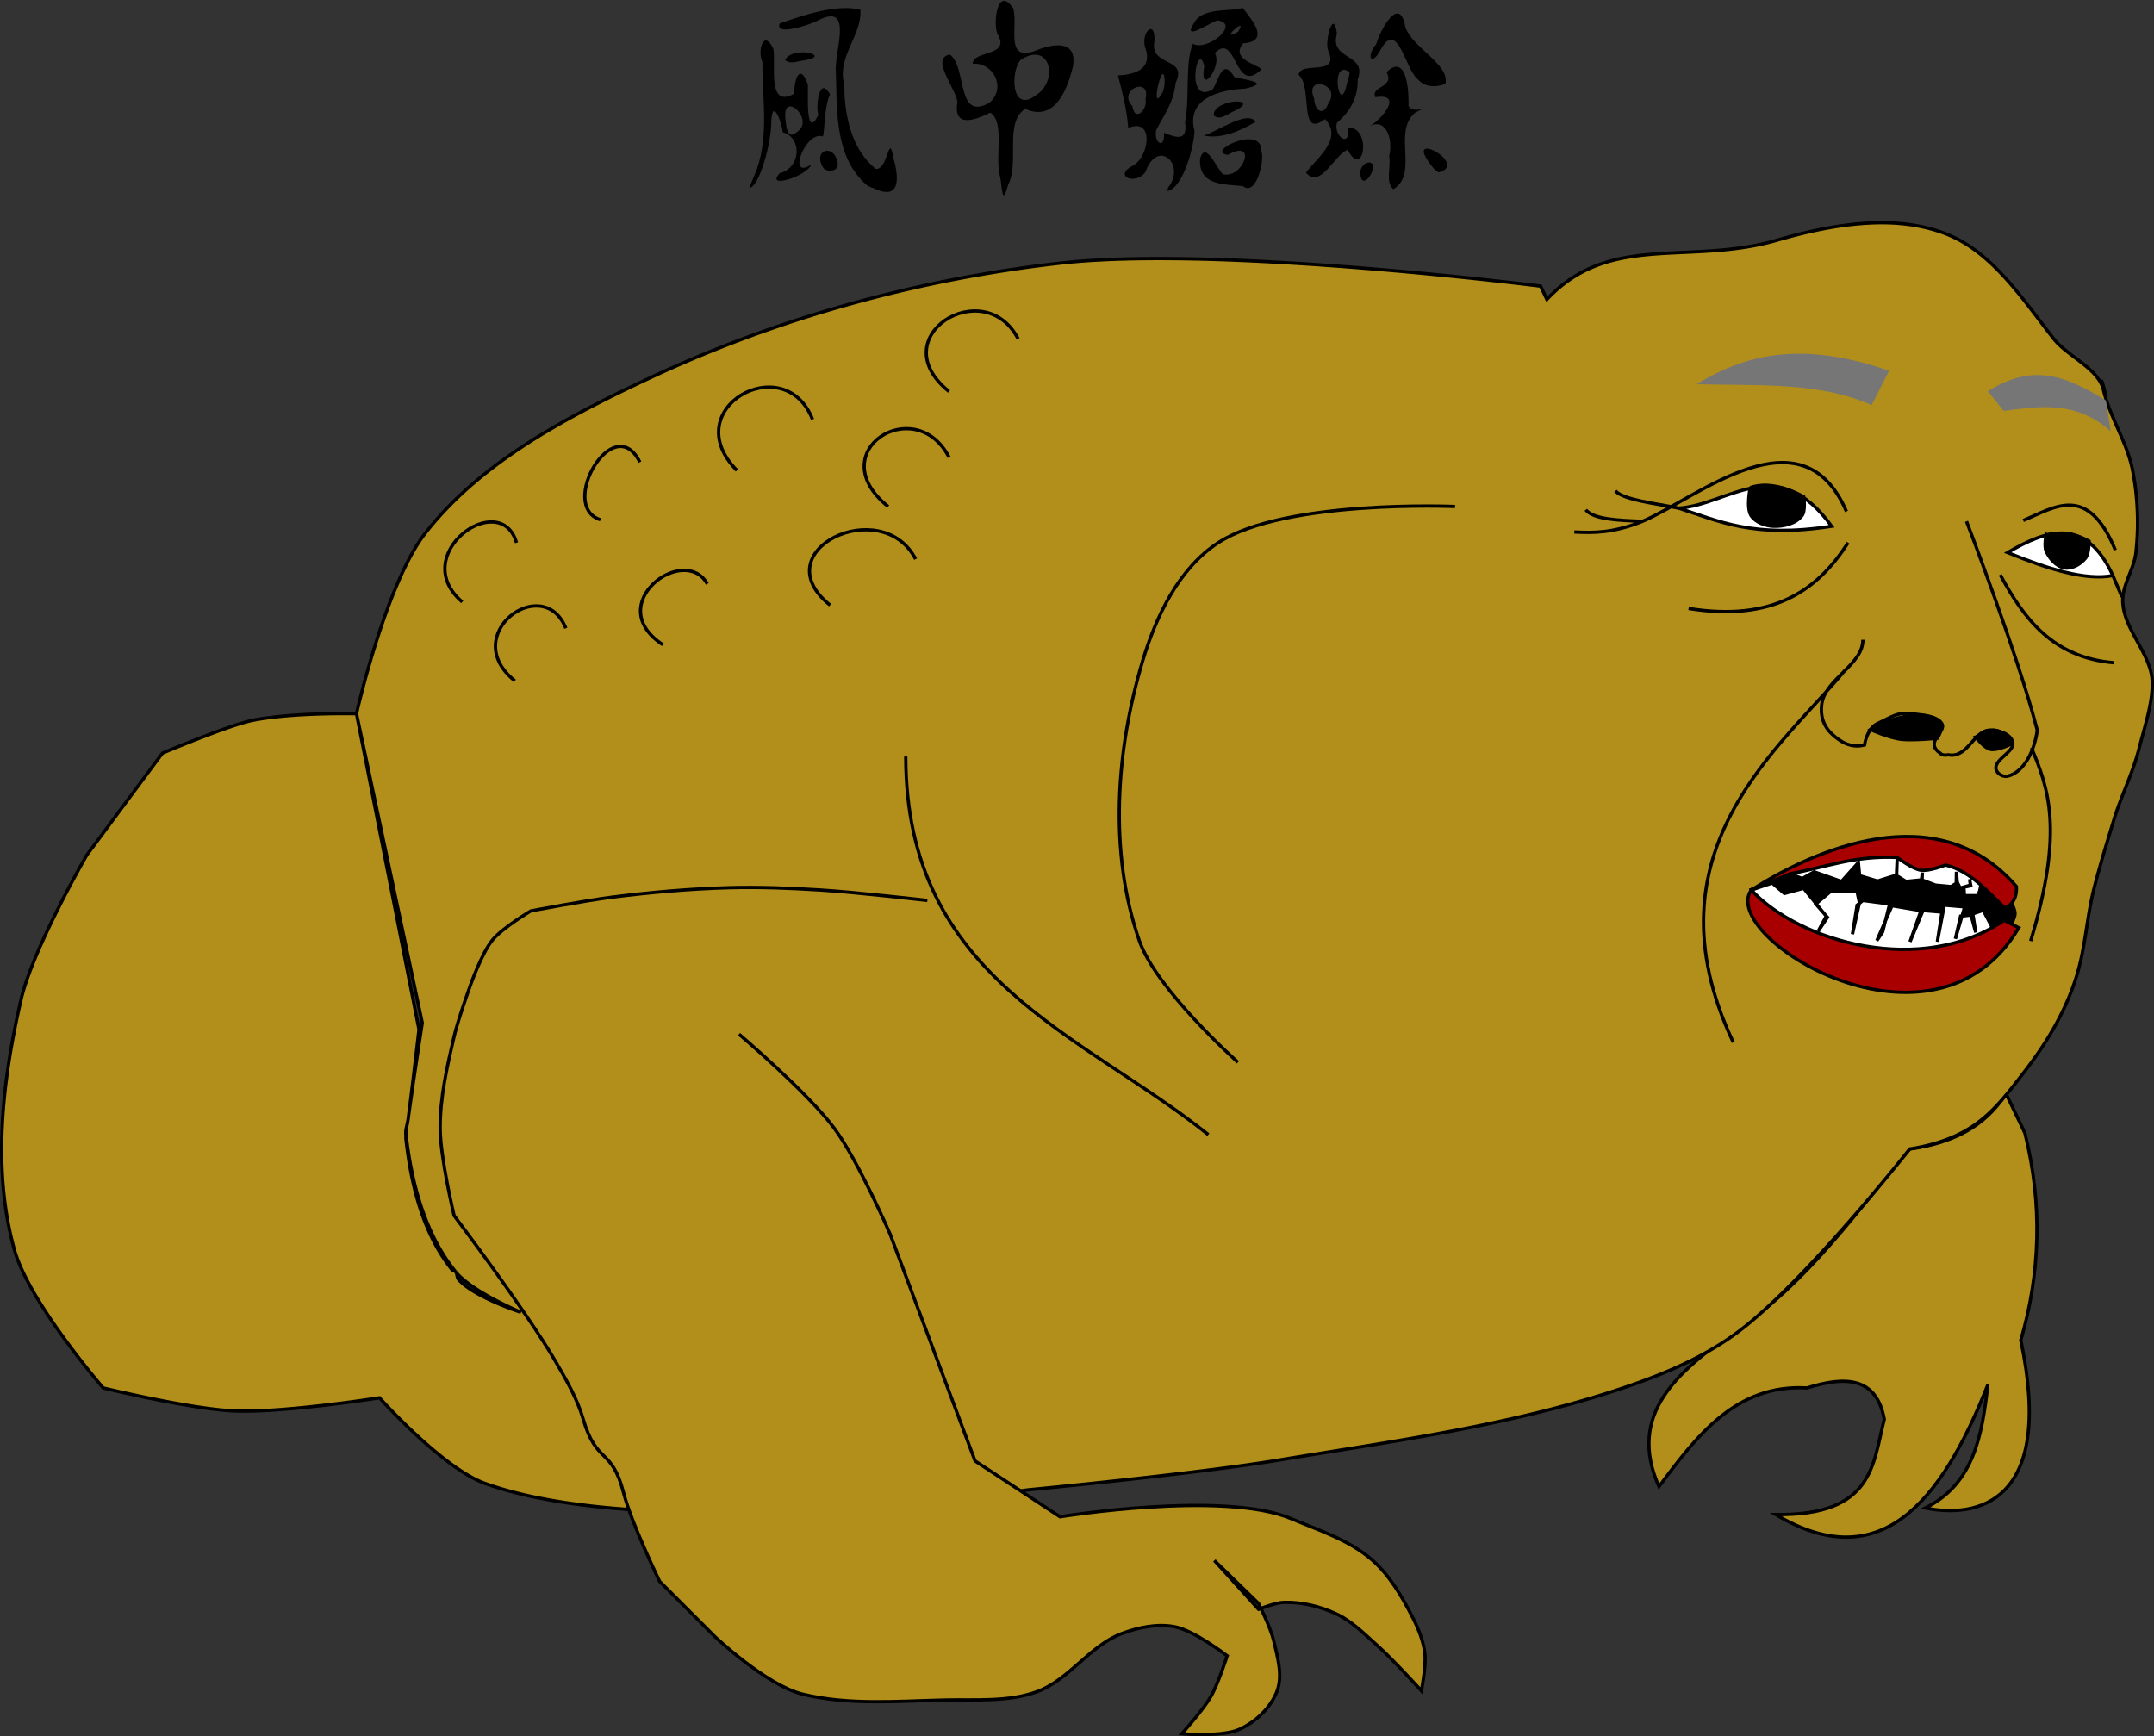 <svg xmlns="http://www.w3.org/2000/svg" width="654.884" height="527.89" viewBox="0 0 173.272 139.671"><rect x="0" y="0" width="173.272" height="139.671" fill="#333333" stroke="none"/><path d="M80.465 14.293c-.486-1.595.405-4.444-.801-5.231-1.182.58-3.024 1.307-2.645-.879-.153-1.09-2.203-3.52-.61-3.796 1.41 1.018.479 5.448 3.212 3.856 1.391-1.256.172-3.292-1.37-3.102-.046-1.119 3.126-.55 1.976-2.422-.363-.96.039-3.942 1.295-2.017.369 1.549-.7 4.312 1.795 3.366 1.346-.545 3.344-.934 2.998 1.264-.45 1.86-1.45 4.504-3.845 3.425-1.71 1.101-.442 4.255-1.366 6.09-.489 1.78-.476.398-.639-.554zm2.859-6.624c1.874-1.176 1.157-4.394-1.2-2.862-.823.772-.853 4.4 1.2 2.862zm-22.62 6.395c1.217-2.871.605-6.058.627-9.074-.437-.904.113-2.718.878-1.058.236 1.18-.547 4.848 1.675 3.61-.01-1.14.466-2.545 1.103-.743.028.798-.196 4.512.84 2.462-.228-.821.09-3.197.946-1.666-.492.978-.433 3.189-.583 3.382-1.399-.5-2.924 3.582-.928 2.255-.308.93-3.731 2.015-2.557.719 1.807-.503 1.776-2.94.26-3.31-.085-.846-.85-2.834-.923-.813.01 1.671-.982 5.265-1.77 5.285.132-.355.29-.699.431-1.05zm3.348-3.406c1.661-.988-1.244-3.574-.855-.973.038.442.142 1.604.855.973zm29.916 4.43c1.47-1.855-.853-4-1.83-1.245-.814 1.114-2.648.304-.972-.537 1.32-.774 1.667-3.892-.408-3.008-.1-1.457-.496-2.946-.825-4.234 1.407-.06 2.848-.536 2.164-2.314-.3-1.248.89-2.228.764-.398-.383 2.036 2.72 1.217 1.712 3.306-.164 1.636-.953 2.596-1.567 3.811-.214 1.036.714 1.627.625.21 1.008.417 1.923.714 1.697-.848.395-2.007-.024-4.727.624-6.31 1.196.646 3.885-1.643 1.965-1.882-.858.33-3.07 1.88-1.667-.089.89-.943 2.833-.604 3.708-.918.81 1.038 2.228 2.68.036 2.856-1.075 1.351 1.351 1.711 1.463 2.108-2.168 2.124-1.963-3.115-3.733-1.334.637 1.092-1.302 3.59-.85 1.051-.542-2.23-1.586 3.232.68 1.873.542-.87.772-2.56 1.755-.977.987.24 2.985.44.84.923-2.012.083-4.769.787-4.059 3.406-.087 1.608-1.028 4.649-2.186 4.832l.064-.282zm-1.82-7.116c.454-1.875-2.312-.773-1.06.574.223 1.352 1.255.2 1.06-.574zm1.542-1.25c-.003-2.723-1.356 2.886-.132.65l.072-.324zm5.9-4.17c.866-1.331-1.368.638-.285.163zM69.76 14.92c-2.636-2.246-2.427-5.994-2.52-9.131-.17-1.54 1.505-5.65-1.438-4.15-.73.413-3.555 1.276-3.073.246 1.98-.698 4.598-1.576 6.479-1.103.16 2.046-1.913 3.784-1.296 6.01.011 2.441.54 5.156 2.52 6.79.997.175 1.062-3.038 1.428-.913.394 1.369.715 3.537-1.501 2.51l-.307-.11zm30.214.05c-1.55-.162-3.567-.032-3.438-2.203.442-1.559 1.4.933 1.851 1.253 1.631.381 2.796-2.927.395-1.563-1.923-.21 2.757-2.523 2.69-.29.28.753-.436 3.679-1.498 2.803zm11.773-2.393c.342-1.417-.265-3.173-1.643-2.385 1-.491 2.865-2.748.538-2.37-.435-.896 1.596-.772.896-2.017 1.644-1.598 1.81 1.63 1.765 2.726.458.742 1.91-.213.534.532-1.854 1.563.326 4.893-1.752 6.162-.672-.556-.165-1.862-.338-2.648zm-2.234 1.815c-.554-1.506 1.7-1.899.681-.236-.097.215-.495.583-.68.236zm-4.464-.5c.901-1.19 3.022-2.742 1.537-4.313-2.161 1.672-.973-2.661-2.125-3.556.15-1.164 3.334.185 2.388-1.935-.335-.745.445-3.518.697-1.372-.637 2.152 2.468 1.558 1.67 3.677.038 1.612-.746 2.693-1.68 3.5-.256 1.116 1.131 2.042.899.376 1.944-.091 1.277 4.274-.025 1.785-1.05.35-2.174 3.2-3.361 1.837zm1.812-5.597c1.088-1.53-1.992-2.341-1.148-.35.04.956.741 1.482 1.148.35zm1.705-2.5c-1.649-1.167-.807 3.727-.227.975.093-.32.199-.64.227-.976zm6.395 7.281c-1.9-2.634 3.227.127.782.794-.355-.158-.557-.5-.782-.794zm-48.73.441c-.941-1.515.97-2.02 1.15-.338.11.606-.851.709-1.15.338zm30.606-2.605c1.182-.39 3.555-2.08 4.157-1.11-1.196.727-2.74 1.398-4.157 1.11zm.791-1.635c-.015-1.364 3.94-1.463 1.68-.354-.493.177-1.173.85-1.68.354zm16.436-2.889c-1.029-.761-1.622-4.95-3.02-2.361-.778 1.434-1.148.424-.34-.468.314-1.145 1.895-4.064 2.349-1.354.618 1.677 3.614 3.005 3.212 4.55-.721.28-1.671.286-2.201-.367zm-50.915-1.57c.663-1.223 4.11-.284 1.285.078-.413.078-.943.268-1.285-.078z"/><g stroke="#000"><path d="M161.365 87.976l1.521 3.175c1.43 5.737 1.238 11.284-.33 16.668 2.807 13.284-3.68 14.316-7.673 13.494 3.924-1.958 4.561-5.888 5.027-9.922-3.781 9.573-8.725 15.436-17.066 10.451 7.87.104 7.81-4.047 8.731-7.673-.631-3.41-3.132-3.484-6.217-2.513-5.68-.32-8.813 3.775-11.907 7.937-2.618-5.864 1.562-9.3 6.218-12.567 5.972-4.073 9.61-9.545 13.953-14.594 3.303-.443 6.025-1.725 7.743-4.456z" fill="#b28f1a" fill-rule="evenodd" stroke-width=".265"/><path d="M151.493 17.916c-2.877-.014-5.815.615-8.517 1.4-7.134 2.073-13.45-.646-18.541 4.768l-.509-1.064s-25.82-3.3-38.629-1.852c-11.376 1.286-22.71 4.396-33.073 9.26-6.599 3.099-13.49 6.701-17.991 12.436-3.206 4.085-5.557 14.552-5.557 14.552l5.292 24.871s-.793 5.165-1.14 7.755c-.059.435-.209.871-.159 1.307.444 3.867 1.536 7.954 3.99 10.974 1.298 1.596 5.247 3.247 5.247 3.247s-3.783-1.219-5.027-2.645c-.14-.161-.084-.436-.22-.602-.076-.094-.233-.097-.31-.192-2.34-2.914-3.303-6.867-3.704-10.583-.007-.067.032-.133.024-.199-.002-.023-.021-.043-.024-.066-.043-.416.127-.827.183-1.24.322-2.406.876-7.227.876-7.227l-5.028-25.4s-5.06-.122-8.334.53c-1.934.384-7.276 2.645-7.276 2.645l-6.085 8.202s-4.335 7.488-5.292 11.642c-1.506 6.534-2.334 13.65-.53 20.108 1.186 4.241 7.145 11.113 7.145 11.113s7.005 1.704 10.583 1.852c3.893.16 11.642-1.058 11.642-1.058s5.047 5.641 8.466 6.879c13.685 4.952 43.656.529 43.656.529s13.45-1.28 20.109-2.381c9.608-1.589 19.383-2.868 28.575-6.086 2.978-1.042 5.936-2.348 8.466-4.233 5.399-4.022 13.82-14.726 13.82-14.726 1.275-.197 2.534-.54 3.612-1.026 2.56-1.154 3.868-2.931 5.587-5.15 1.844-2.38 3.37-4.934 4.248-7.813.696-2.28.797-4.695 1.388-7.004.488-1.91.998-3.544 1.57-5.432.618-2.041 1.533-3.767 2.056-5.835.418-1.652 1.035-3.434 1.057-5.137.03-2.343-2.282-4.273-2.381-6.615-.058-1.367.907-2.608 1.058-3.968a22.05 22.05 0 00-.265-6.615c-.448-2.3-1.874-4.327-2.38-6.614-.422-1.903.596 1.854 0 0-.533-1.656-2.894-2.602-3.97-3.97-2.505-3.186-4.944-7.017-8.73-8.466-1.577-.603-3.294-.862-4.978-.87z" fill="#b28f1a" fill-rule="evenodd" stroke-width=".265"/><path d="M72.862 60.856c-.005 17.892 14.148 22.27 24.342 30.427M117.047 40.748s-13.666-.594-19.05 2.91c-3.158 2.055-5.007 5.915-6.085 9.525-2.145 7.184-2.728 15.409-.265 22.49 1.38 3.967 7.938 9.79 7.938 9.79" fill="none" stroke-width=".265"/><path d="M74.6 72.44s-5.728-.664-8.605-.841c-2.429-.15-4.865-.253-7.297-.187-3.127.084-6.25.362-9.354.748-2.228.277-6.642 1.122-6.642 1.122s-2.267 1.342-3.087 2.34c-.859 1.044-1.777 3.647-1.777 3.647s-.982 2.714-1.31 4.116c-.566 2.427-1.132 4.899-1.122 7.39.009 2.369 1.122 7.016 1.122 7.016s5.747 7.59 8.139 11.693c.87 1.494 1.76 3.017 2.245 4.677 1.084 3.709 2.283 2.21 3.255 5.95.644 2.477 2.9 7.11 2.9 7.11l4.396 4.396s4.168 3.962 7.11 4.677c3.7.9 7.606.558 11.412.468 2.472-.059 5.062.18 7.39-.655 2.597-.932 4.252-3.692 6.829-4.677 1.351-.517 2.882-.833 4.303-.561 1.577.3 4.21 2.338 4.21 2.338s-.724 2.255-1.31 3.274c-.631 1.098-2.339 2.994-2.339 2.994s3.262.292 4.677-.374c1.297-.611 2.502-1.741 2.994-3.087.46-1.263.023-2.713-.28-4.023-.244-1.049-1.217-2.993-1.217-2.993l-3.555-3.461 3.555 3.928s1.347-.544 2.058-.56c1.437-.035 2.908.325 4.21.935 1.248.584 2.244 1.609 3.274 2.525 1.267 1.13 3.554 3.649 3.554 3.649s.4-1.999.28-2.994c-.124-1.048-.545-2.055-1.028-2.993-.86-1.67-1.85-3.36-3.274-4.584-1.83-1.572-4.232-2.337-6.455-3.274-5.433-2.29-18.596-.15-18.596-.15l-6.829-4.49-6.829-18.241s-2.578-5.937-4.49-8.513c-2.142-2.886-7.67-7.577-7.67-7.577" fill="#b28f1a" fill-rule="evenodd" stroke-width=".265"/><path d="M66.776 48.685c-5.477-4.39 4.15-8.978 6.88-3.704M71.448 40.753c-5.477-4.39 2.166-9.243 4.895-3.969M59.278 37.843c-4.91-4.978 3.847-9.843 6.085-4.101M76.343 31.493c-5.477-4.39 2.828-9.508 5.557-4.234M41.418 54.776c-4.613-3.699 2.272-8.787 4.101-4.233M48.297 41.811c-3.438-1.077 1.063-8.902 3.175-4.63M37.185 48.426c-4.461-3.809 3.074-9.215 4.366-4.762M53.325 51.866c-4.966-3.239 1.72-8.193 3.571-4.895" fill="none" stroke-width=".265"/></g><path d="M140.877 71.599c6.882-3.115 15.507-7.189 20.587.502 0 0 .636.88.629 1.389-.01.601-.794 1.62-.794 1.62-13.667 5.996-19.049-.065-20.422-3.511z" fill-rule="evenodd" stroke="#000" stroke-width=".265"/><path d="M147.342 42.335c-6.3.981-9.043-.41-12.303-1.455 4.063-.276 7.924-4.6 12.303 1.455zM161.497 44.452c3.249 1.328 6.269 2.274 8.467 1.852-2.173-4.73-5.249-3.741-8.467-1.852z" fill="#fff" fill-rule="evenodd" stroke="#000" stroke-width=".265"/><path d="M132.129 41.938c4.453-1.894 12.798-9.14 16.404-.794M135.039 40.88c-1.948-.4-4.45-.663-5.093-1.39M132.129 41.938c-1.991-.074-3.954-.162-4.565-.926M132.129 41.938c-2.395.965-3.96.932-5.49.86M148.665 43.658c-2.445 3.816-6.003 6.386-12.832 5.292" fill="none" stroke="#000" stroke-width=".265"/><path d="M140.794 39.226s-.343 1.62.066 2.25c.36.553 1.126.828 1.786.86.822.037 1.816-.206 2.315-.86.308-.406.132-1.522.132-1.522-1.51-.783-2.965-1.176-4.3-.728z" fill-rule="evenodd" stroke="#000" stroke-width=".265"/><path d="M160.902 46.238c1.911 3.557 4.254 6.657 9.128 7.077M162.754 41.872c2.568-1.081 5.18-2.989 7.408 2.381M169.964 46.304l.728 1.72M158.19 41.938s4.166 10.84 5.689 16.801c-.18 1.457-.956 3.355-2.382 3.704-.345.085-.834-.185-.926-.529-.223-.84 1.57-1.415 1.323-2.249-.196-.662-1.162-.952-1.852-.926-1.285.05-1.76 2.28-3.307 1.985-.222.038-.524.045-.662-.133-1.328-.909.54-1.699.133-2.381-.375-.626-1.635-.691-2.359-.786-1.244-.162-1.625.24-2.769.755-.925.417-1.09 1.75-1.09 1.75-1.077.29-1.938-.246-2.6-.856-.707-.653-.98-1.498-.84-2.45.297-2.022 3.308-3.132 3.308-5.16M148.454 53.872c-5.025 6.15-16.337 14.524-9.027 29.981" fill="none" stroke="#000" stroke-width=".265"/><path d="M142.56 71.037l.983.842 1.543-.42 1.824 2.244-.654 1.217.748-1.123-.935-1.076 1.216-1.029 2.104.047.188.889-.562 2.525.374-2.338.468-.374 2.152.28-.562 2.245-.467.702 1.216-2.806 2.479.42-1.03 2.48.89-2.526 1.683.14-.374 2.385.561-2.946 1.637.14-.748 2.573.42-1.825.843-.093.374 1.403-.234-1.497.842-.28 1.123 2.151c-10.445 5.386-14.287.176-19.692-2.525l-.093-1.263zM144.01 70.29l.967.389.96-.546 2.199.777 1.356-1.521.099 1.058 1.439.43 1.538-.48.049-1.418-.066 1.451.777.48 1.29-.132.017-.579-.067.579 1.141.43 1.24.115.414-.264.016-.926.067.843.231.463.827-.231-.066-.48.099.53-.562.115.05.678h1.074l.15-.38.297-1.406c-2.994-2.4-6.529-4.203-15.535.024z" fill="#fff" fill-rule="evenodd" stroke="#000" stroke-width=".265"/><path d="M140.877 71.599c4.986-3.173 14.937-7.704 21.328-.28.04.81-.228 1.417-.935 1.73-1.46-1.415-2.834-3.001-4.771-3.462 0 0-1.302.515-1.965.421-.718-.101-1.917-1.029-1.917-1.029-3.47-.165-5.803.808-8.606 1.31zM140.877 71.599c3.889 4.19 13.675 7.004 20.346 2.432l1.17.608c-6.85 11.572-24.198.73-21.516-3.04z" fill="#a80000" fill-rule="evenodd" stroke="#000" stroke-width=".265"/><path d="M164.59 43.02s-.177.911 0 1.31c.273.616.831 1.258 1.497 1.357.614.091 1.3-.307 1.684-.795.285-.363.28-1.357.28-1.357-1.309-.717-2.397-.657-3.46-.514z" fill-rule="evenodd" stroke="#000" stroke-width=".265"/><path d="M150.559 32.59l1.403-2.759c-7.232-2.527-11.713-1.221-15.482 1.076 4.833.143 9.834-.223 14.079 1.684zM159.913 31.468l1.263 1.59c2.533-.298 5.709-.976 8.606 1.637l-.374-2.478c-3.561-2.214-6.058-2.88-9.495-.749z" fill="#767676" fill-rule="evenodd"/><path d="M150.465 58.69s1.5.693 2.573.795c.928.088 2.806-.094 2.806-.094 1.385-2.268-2.627-2.386-5.379-.701zM158.93 59.298s.674.87 1.17.982c.598.134 1.778-.468 1.778-.468-1.147-1.647-2.044-1.053-2.947-.514z" fill-rule="evenodd" stroke="#000" stroke-width=".265"/><path d="M163.415 60.161c1.37 3.256 2.621 6.678-.066 15.545" fill="none" stroke="#000" stroke-width=".265"/></svg>
